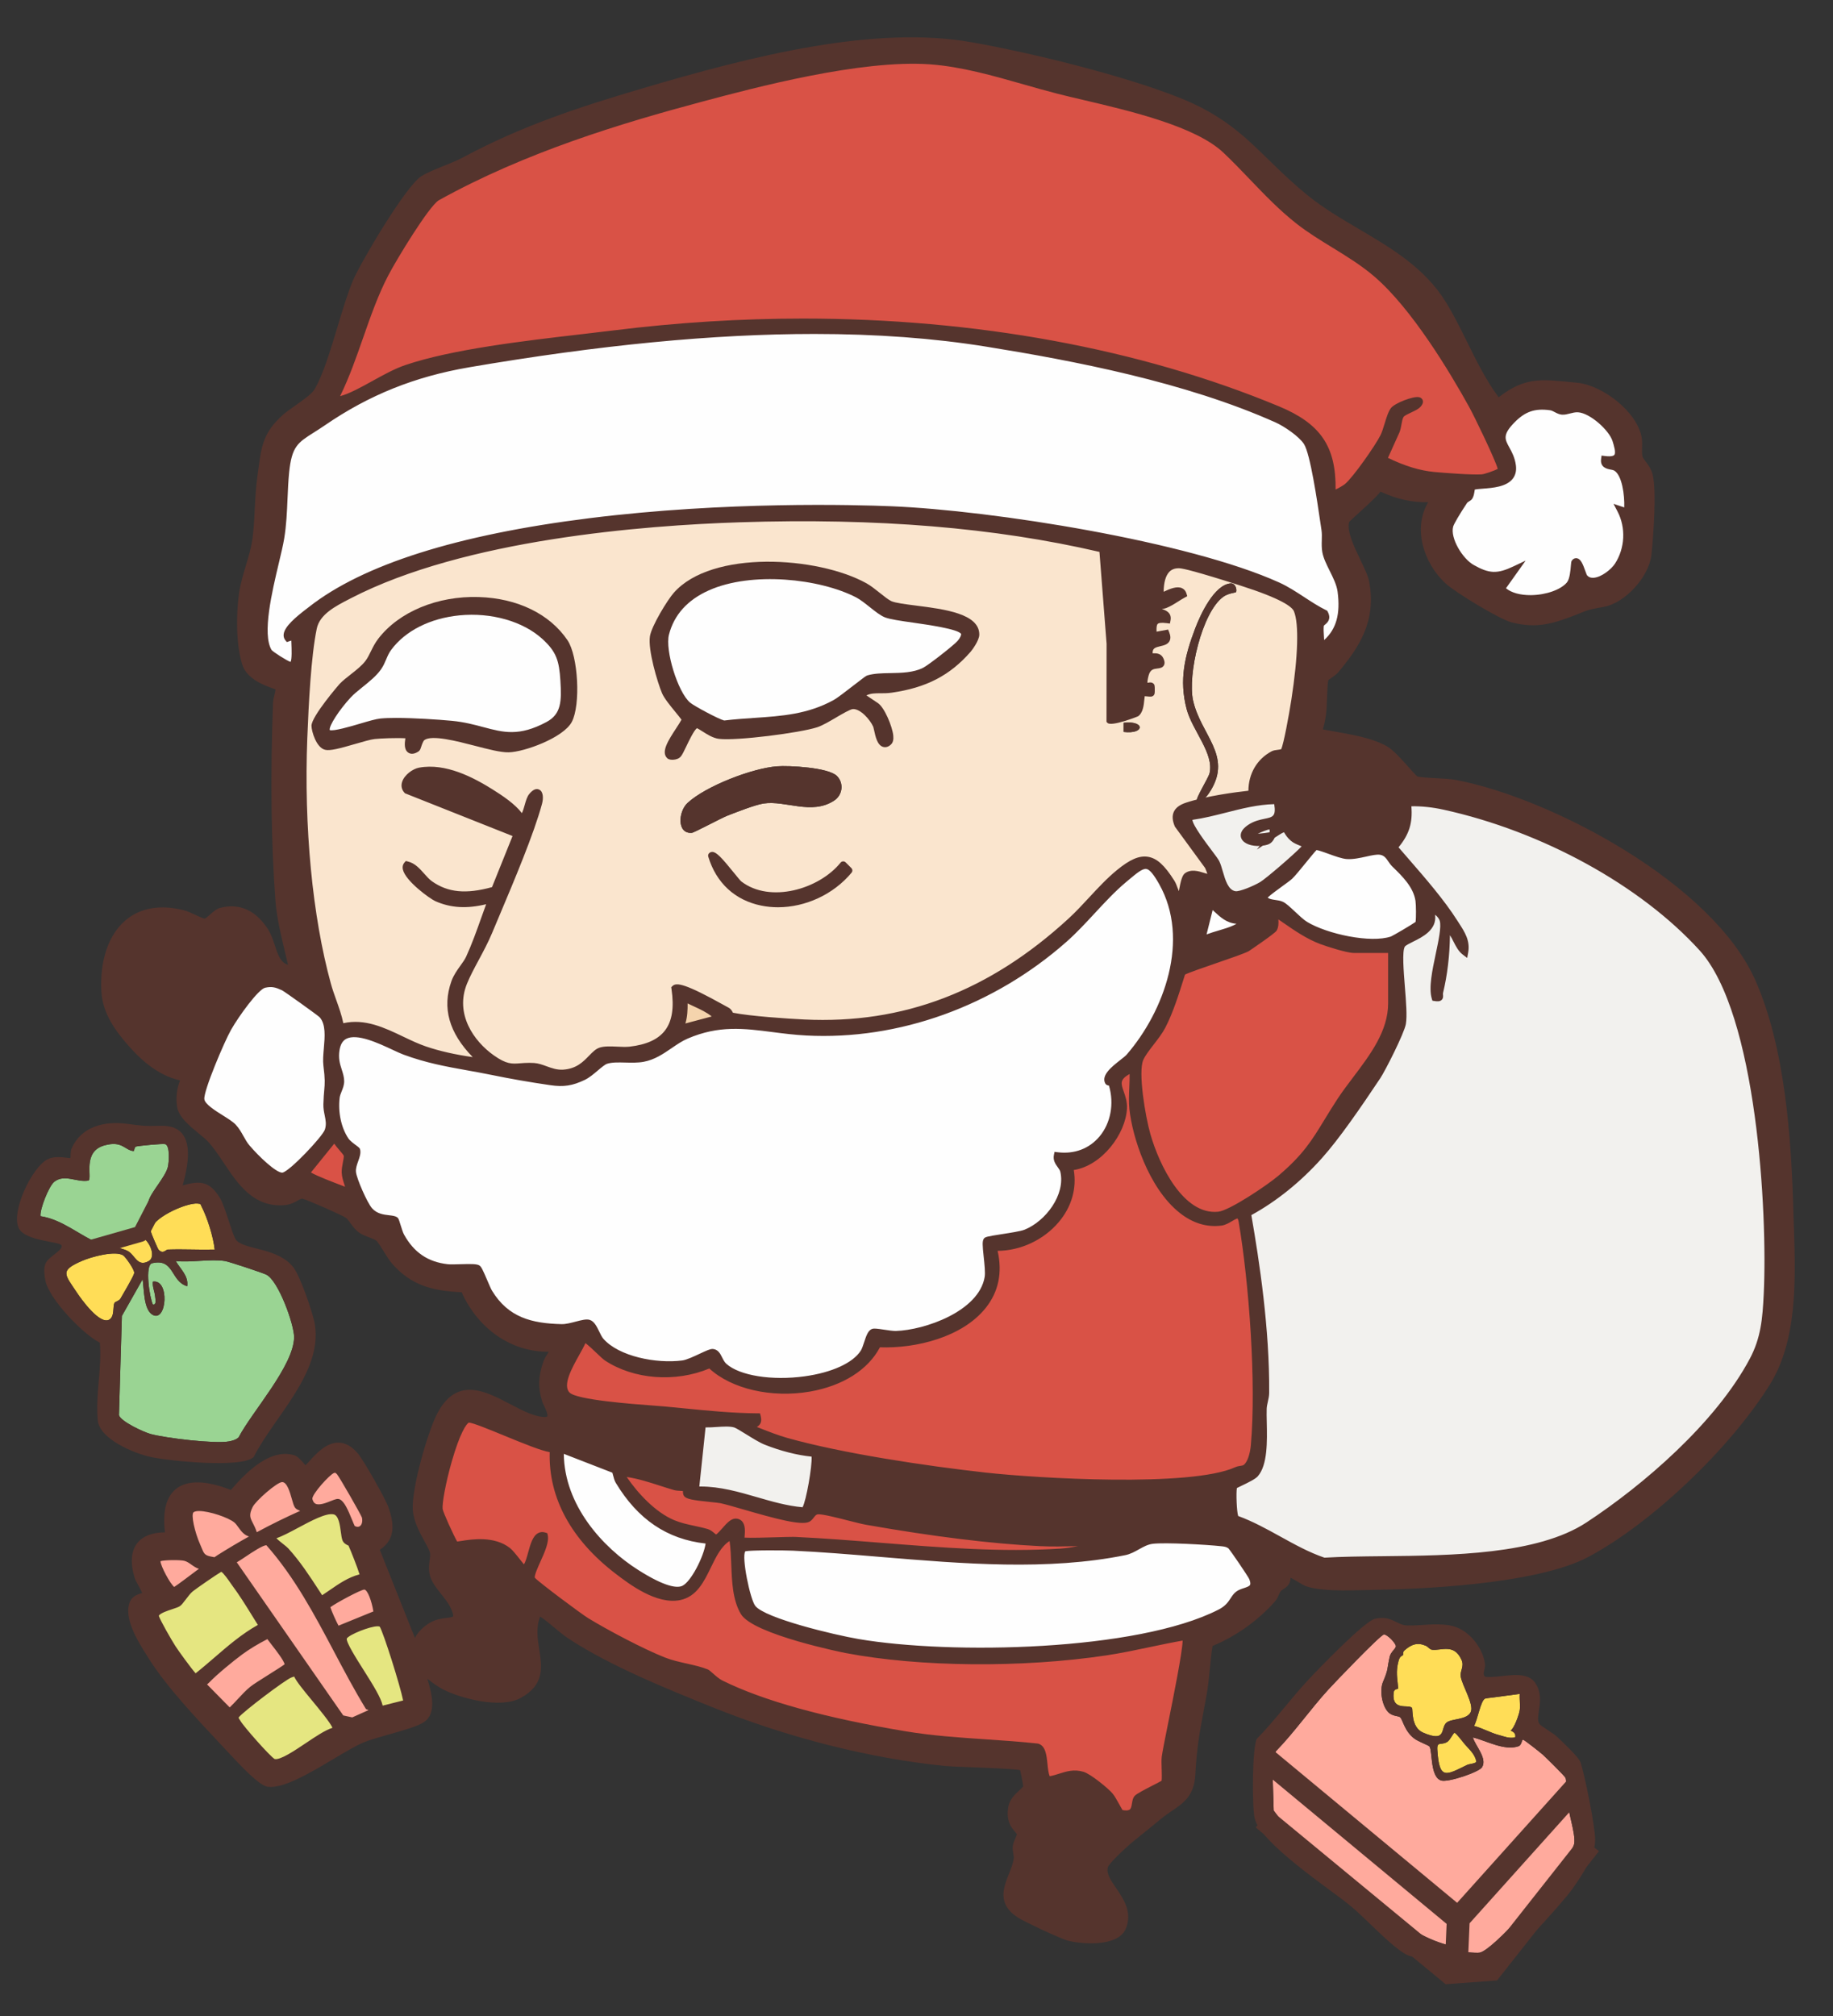 <?xml version="1.0" encoding="UTF-8"?>
<svg id="_レイヤー_1" data-name="レイヤー_1" xmlns="http://www.w3.org/2000/svg" version="1.1" viewBox="0 0 213.548 234.839">
  <rect x="0" y="0" width="213.548" height="234.839" fill="#333333" stroke="none"/>
  <!-- Generator: Adobe Illustrator 29.8.3, SVG Export Plug-In . SVG Version: 2.1.1 Build 3)  -->
  <defs>
    <style>
      .st0 {
        fill: #f5d4ad;
      }

      .st1 {
        fill: #9ad493;
      }

      .st2 {
        fill: #ffaa9d;
      }

      .st3 {
        fill: #55342d;
      }

      .st4 {
        fill: #fae5ce;
      }

      .st5 {
        fill: #f2f1ee;
      }

      .st6 {
        fill: #e5e681;
      }

      .st7 {
        fill: #fefefe;
      }

      .st8 {
        fill: #d95246;
      }

      .st9 {
        fill: #ffdd57;
      }
    </style>
  </defs>
  <path class="st4" d="M128.466,63.96l.855,11.014-.01,8.947c.109.114,2.83-.662,3.048-.818.686-.49.466-2.158.713-2.357.193-.156.945.064,1.041-.026.029-.027.026-.77-.003-.799-.195-.196-1.21.643-.681-1.35.476-1.793,2.275-.547,1.746-1.717-.367-.813-1.462.195-1.281-1.026.218-1.469,2.588-.448,1.945-2.048l-1.462.27c-.135-1.469-.044-2.083,1.598-1.867.158-.832-.855-.805-1.167-1.047-.802-.619.558-.541.901-.68.818-.333,1.395-.817,2.132-1.211-.326-1.158-2.575.389-2.662.272-.09-1.588.173-3.804,2.239-3.727.977.037,5.81,1.583,7.094,1.994,1.451.464,6.046,1.902,6.604,3.266.897,2.194.109,8.025-.279,10.528-.165,1.064-.872,5.223-1.242,5.906-.162.3-.916.194-1.27.381-1.716.91-2.582,2.682-2.478,4.596-2.245.23-5.395.704-7.533,1.403-1.208.395-1.596,1.05-1.069,2.262l3.498,4.769c1.225,2.744-1.195.199-2.463,1.144-.343.255-.59,2.15-.707,2.69-.664-.39-.697-1.3-1.11-1.954-1.924-3.046-3.269-3.437-6.092-1.117-2.023,1.663-3.677,3.846-5.595,5.609-8.84,8.132-18.856,12.47-31.091,11.879-2.144-.104-6.499-.404-8.474-.815-.193-.04-.206-.439-.519-.606-.849-.454-5.485-3.167-6.068-2.593.629,4.256-.836,6.664-5.23,7.175-1.035.12-2.507-.175-3.384.084-1.067.314-1.734,2.412-4.361,2.595-1.393.097-2.396-.707-3.46-.775-2.104-.135-2.628.633-4.887-.958-2.842-2.003-4.665-5.408-3.268-8.836.736-1.805,2.051-3.811,2.917-5.886,1.72-4.122,4.699-10.91,5.804-15.003.242-.894.005-1.763-.792-.792-.471.575-.51,2.179-1.207,2.655-.605-1.186-2.48-2.418-3.656-3.149-2.34-1.456-5.352-2.961-8.205-2.438-.886.162-2.273,1.398-1.484,2.254l12.822,5.092-2.617,6.509c-2.616.746-5.179.967-7.517-.68-.915-.645-1.556-1.988-2.683-2.249-.76.863,2.671,3.518,3.466,3.867,2.139.941,4.217.769,6.401.134-.869,2.266-1.6,4.648-2.613,6.855-.399.87-1.303,1.703-1.704,2.831-1.35,3.795.508,6.792,3.251,9.251-2.217-.24-4.612-.685-6.726-1.407-3.17-1.082-6.26-3.643-9.81-2.591-.281-1.736-1.065-3.329-1.527-5.013-2.426-8.837-3.111-19.583-2.754-28.747.138-3.543.411-9.411,1.106-12.766.4-1.932,2.518-2.957,4.184-3.818,12.451-6.439,31.594-8.446,45.524-8.894,14.203-.456,28.42.282,42.248,3.527ZM112.68,75.56c.282-.323.872-1.242.876-1.641.029-2.846-8.125-2.623-9.916-3.406-.737-.322-2.008-1.583-2.959-2.109-5.33-2.949-17.426-3.938-21.776.987-.752.852-2.496,3.753-2.659,4.81-.212,1.373.803,4.977,1.373,6.33.399.946,2.349,2.959,2.348,3.253-.002.545-2.541,3.475-1.869,4.138.053.052.62.091.819-.164.437-.558,1.445-3.431,2.244-3.494.444-.035,1.642,1.14,2.664,1.264,1.97.24,9.28-.69,11.22-1.33,1.189-.393,3.471-2.089,4.279-2.141,1.164-.076,2.475,1.4,2.909,2.4.159.366.38,2.674,1.203,1.866.493-.484-.75-3.537-1.469-3.999l-1.995-1.334c1.348-1.117,2.357-.627,3.832-.838,3.673-.525,6.391-1.745,8.878-4.593ZM143.981,68.98c.165-.179-.006-1.08-.619-1.026-1.919.168-3.519,3.662-4.115,5.231-1.219,3.21-1.897,5.994-1.002,9.405.649,2.475,3.219,5.177,2.67,7.472-.136.57-1.675,3.001-1.467,3.196.538.504,1.409-.87,1.605-1.193,2.501-4.102-1.174-6.468-2.061-10.49-.649-2.943,1.009-10.238,3.519-12.061.576-.418,1.418-.477,1.471-.534ZM48.452,87.089c.088-.056.249-1.01.68-1.321,1.734-1.255,7.862,1.375,10.129,1.327,1.703-.036,6.043-1.674,6.882-3.254.94-1.77.709-7.228-.47-8.972-4.429-6.549-16.525-6.207-21.182-.145-.661.861-.905,1.782-1.462,2.54-.781,1.063-2.258,1.904-3.091,2.778-.619.65-3.117,3.795-3.116,4.494.001.584.54,2.125,1.175,2.279.845.204,4.353-1.128,5.58-1.265.905-.101,3.428-.185,4.239-.029.117.022-.647,2.388.635,1.568ZM130.909,85.254c2.5.293,2.488-1.36,0-1.064v1.064ZM97.505,90.386c-.994-.994-5.58-1.237-7.003-1.125-2.882.227-8.282,2.301-10.404,4.268-1.085,1.006-1.258,3.63.511,3.474.279-.025,3.4-1.713,4.158-2.006,1.036-.401,3.201-1.256,4.194-1.407,2.547-.388,5.579,1.377,8.206-.331,1.023-.665,1.155-2.057.338-2.873ZM82.897,99.663c2.211,7.353,11.64,6.988,16.002,1.729l-.662-.662c-2.628,3.254-8.625,4.953-12.126,2.252-.429-.331-2.843-3.724-3.214-3.319Z"/>
  <path class="st5" d="M198.303,110.426c6.798,7.476,8.05,30.494,7.574,40.333-.136,2.806-.331,5.167-1.662,7.675-3.921,7.389-12.238,14.683-19.179,19.234-7.564,4.96-21.959,3.626-30.791,4.166-3.596-1.208-6.674-3.645-10.271-4.934-.344-.335-.398-3.544-.215-3.834.076-.12,2.094-.937,2.483-1.384,1.343-1.542.86-5.614.93-7.606.022-.631.284-1.217.289-1.845.053-6.894-.935-14.146-2.121-20.914,3.143-1.674,6.02-4.057,8.382-6.704,2.175-2.439,4.894-6.465,6.754-9.252.613-.918,2.752-5.199,2.915-6.155.335-1.971-.765-8.004-.073-9.143.512-.843,4.294-1.355,3.339-3.998.624-.223,1.323.586,1.463,1.081.482,1.705-1.581,6.893-.929,9.055.801.13.429-.193.539-.646.574-2.363.815-4.931.794-7.354.612-.152.438.111.61.335.532.69.821,1.802,1.52,2.33.246-1.36-.536-2.361-1.222-3.442-1.861-2.935-4.759-6.081-7.026-8.731,1.435-1.645,1.844-2.948,1.58-5.167,1.436-.07,2.877.083,4.28.391,10.674,2.345,22.652,8.389,30.038,16.511Z"/>
  <path class="st8" d="M174.902,54.809c-.171.243-1.821.812-2.253.843-1.133.082-4.334-.162-5.59-.279-2.084-.193-4.029-.928-5.883-1.854l1.418-3.137c.306-.573.267-1.516.579-2.022.293-.477,1.639-.811,2.021-1.247.987-1.125-2.342.065-2.818.65-.463.569-.755,2.232-1.179,3.089-.608,1.23-3.273,5.054-4.278,5.859-.259.207-1.561.989-1.733.799.186-5.282-1.629-7.851-6.333-9.806-23.869-9.919-51.743-11.997-77.255-8.829-7.028.873-17.798,1.84-24.248,4.028-2.51.851-5.346,2.991-7.585,3.619-.325.091-.763.21-.608-.341,2.271-4.528,3.397-9.836,5.723-14.287.909-1.738,4.685-8.044,6.03-8.908,9.622-5.342,20.227-8.713,30.862-11.552,7.562-2.019,18.91-4.892,26.595-4.341,5.024.361,10.151,2.219,14.961,3.445,5.295,1.349,15.49,3.195,19.465,6.944,2.867,2.704,5.377,5.812,8.529,8.277,2.825,2.209,6.221,3.716,9.056,6.15,4.142,3.556,8.447,10.451,11.124,15.286.489.883,3.641,7.273,3.4,7.614Z"/>
  <path class="st7" d="M129.121,126.012c.025.047.368.027.438.256,1.347,4.398-1.627,8.924-6.383,8.342-.153.762.596,1.154.744,1.786.683,2.933-1.81,6.168-4.416,7.212-.91.365-4.436.711-4.559.908-.243.39.351,3.199.164,4.301-.709,4.163-7.027,6.504-10.732,6.612-.722.021-2.331-.36-2.636-.26-.491.16-.709,1.731-1.119,2.368-2.405,3.746-13.065,4.472-16.265,1.619-.64-.571-.665-1.57-1.332-1.629-.434-.038-2.457,1.199-3.486,1.333-2.897.377-7.544-.357-9.554-2.671-.507-.584-.805-1.902-1.414-2.073-.56-.157-2.091.541-3.151.516-3.663-.088-6.467-.828-8.449-4.101-.312-.515-1.103-2.661-1.337-2.795-.399-.229-2.715.006-3.518-.085-2.485-.283-4.213-1.519-5.402-3.667-.253-.457-.588-1.811-.67-1.866-.452-.301-1.999.029-3.007-1.126-.586-.672-1.886-3.571-1.965-4.46-.087-.981.639-1.852.497-2.541-.018-.088-.973-.66-1.309-1.16-.957-1.427-1.282-3.314-1.088-5.003.075-.65.533-1.225.525-1.894-.012-1.094-.83-1.957-.531-3.715.658-3.869,6.12-.442,7.991.248,3.586,1.322,6.543,1.599,10.191,2.347,2.292.47,4.486.848,6.812,1.188,1.521.222,2.445.068,3.809-.586.917-.44,1.99-1.685,2.643-1.892,1.173-.373,2.905.014,4.295-.239,1.987-.362,3.334-1.945,5.054-2.682,5.119-2.193,8.865-.656,13.994-.388,10.99.576,21.863-3.605,30.024-10.812,2.379-2.101,4.526-4.934,6.928-6.944,2.334-1.953,2.865-2.553,4.486.323,3.669,6.511.745,15.045-3.84,20.331-.517.597-2.92,1.983-2.431,2.899Z"/>
  <path class="st7" d="M153.853,75.385c.086-.808-.124-1.779-.024-2.552.062-.476.975-.492.494-1.397-1.867-.911-3.574-2.366-5.446-3.216-10.435-4.733-33.433-8.377-45.031-8.853-17.62-.723-53.469.534-67.604,11.643-.624.49-3.385,2.452-2.693,3.306l.796-.266c-.098.626.312,3.322-.406,3.467-.338.068-2.47-1.31-2.649-1.61-1.575-2.638.91-10.169,1.419-13.233.429-2.581.32-5.183.576-7.694.394-3.873,1.503-3.834,4.359-5.791,5.195-3.561,10.615-5.722,16.928-6.801,19.146-3.274,41.164-5.503,60.39-2.407,11.006,1.772,23.643,4.308,33.818,8.863,1.066.477,2.85,1.691,3.473,2.662.889,1.385,1.783,8.122,2.097,10.174.131.852-.06,1.714.097,2.571.254,1.386,1.569,3.011,1.782,4.621.356,2.686-.074,4.927-2.376,6.513Z"/>
  <path class="st8" d="M131.977,129.14c.491,4.842,4.202,14.004,10.282,13.217,1.049-.136,2.168-1.726,2.448-.083,1.225,7.206,2.057,18.883,1.418,26.092-.073.824-.353,2.219-1.094,2.649-.232.134-.626.095-.956.245-5.219,2.373-22.869,1.373-29.27.662-6.807-.755-16.652-2.212-23.165-4.043-1.448-.407-2.813-.996-4.21-1.528.329-.605,1.047-.378.801-1.329-3.628-.027-7.214-.465-10.805-.8-1.983-.185-10.189-.596-11.343-1.728-1.509-1.481,1.41-5.044,1.878-6.543.342-.251,2.189,1.82,2.745,2.186,3.443,2.27,8.289,2.444,12.018.79,4.723,4.673,16.494,3.931,19.547-2.407,6.503.333,15.702-3.075,13.436-11.239,4.989.284,10.118-4.096,8.912-9.349,3.148-.203,6.124-3.805,6.276-6.829.109-2.164-2.035-3.236,1.083-4.632.109,1.505-.15,3.188,0,4.669Z"/>
  <path class="st8" d="M64.458,168.786c-.327,6.005,2.953,10.722,7.528,14.214,1.88,1.436,4.741,3.49,7.19,2.976,3.271-.687,3.138-5.858,6.117-7.083.573,2.63-.081,6.467,1.369,8.904,1.14,1.916,9.57,3.903,11.922,4.35,9.17,1.747,21.005,1.659,30.248.272,3.115-.467,6.179-1.273,9.28-1.791.504.504-2.132,12.221-2.368,14.039-.09.694.115,2.691-.076,2.993-.097.153-2.797,1.399-3.162,1.771-.491.499.172,2.236-1.953,1.758-.116-.026-.844-1.557-1.237-2.025-.515-.614-2.498-2.195-3.195-2.406-1.532-.463-2.601.401-4.025.561-.717-.852-.186-3.486-1.235-3.838-5.138-.559-10.275-.576-15.381-1.424-6.664-1.107-15.492-2.978-21.511-5.964-.679-.337-1.441-1.182-1.669-1.276-1.362-.557-3.391-.751-5.002-1.391-2.484-.986-6.688-3.202-8.992-4.612-.755-.462-6.196-4.497-6.361-4.862-.367-.812,1.758-3.76,1.477-5.059-1.594-.531-1.383,4.02-2.53,3.733-.129-.032-1.246-1.627-1.731-2.006-2.246-1.755-5.862-.488-6.117-.678-.201-.15-1.823-3.646-1.875-4.148-.163-1.561,1.913-10.053,3.361-10.48.777-.229,8.323,3.478,9.929,3.471Z"/>
  <path class="st8" d="M162.119,110.599v6.269c0,4.427-3.746,7.968-5.972,11.367-2.542,3.882-3.123,5.771-6.973,9.033-1.255,1.063-5.76,4.129-7.218,4.273-4.428.436-7.317-5.838-8.303-9.276-.546-1.903-1.541-7.332-.834-8.953.482-1.104,1.923-2.514,2.592-3.809.969-1.875,1.661-4.214,2.302-6.235.234-.329,6.542-2.282,7.574-2.829.31-.164,2.994-2.078,3.093-2.242.303-.504.08-1.295.137-1.866,1.75,1.152,3.432,2.498,5.417,3.249.794.3,3.064,1.019,3.783,1.019h4.401Z"/>
  <path class="st7" d="M143.37,180.041c.221.177,2.397,3.384,2.541,3.734.661,1.614-.919,1.375-1.653,1.932-.623.473-.684,1.401-2.13,2.139-9.609,4.901-31.643,5.252-42.166,3.458-2.344-.399-10.941-2.345-12.275-3.997-.662-.82-1.92-6.372-1.074-6.963.319-.223,4.935-.165,5.763-.127,12.43.569,26.386,3.016,38.651.528,1.126-.228,1.989-1.173,3.211-1.324,1.501-.186,6.378.095,8.014.273.413.045.779.076,1.118.348Z"/>
  <path class="st7" d="M186.928,53.511c-.119.903.864.681,1.32.945,1.29.75,1.496,3.839,1.344,5.189l-.796-.266c1.056,2.017.942,4.562-.312,6.492-.682,1.049-2.91,2.631-3.93,1.35-.186-.233-.661-2.284-1.093-1.706-.081.108-.024,1.895-.612,2.592-1.45,1.719-6.251,2.35-7.921.457l1.596-2.247c-2.013.953-3.088.933-5.037-.167-1.42-.802-2.998-3.33-2.578-4.91.143-.539,1.279-2.285,1.663-2.864.183-.276.507-.343.619-.519.209-.328.202-1.043.293-1.119.578-.484,5.091.281,4.724-2.491-.322-2.435-2.485-2.817-.095-5.284,1.337-1.38,2.592-1.845,4.531-1.576.502.07.9.481,1.36.511.54.036,1.152-.318,1.85-.277,1.537.089,3.937,2.186,4.391,3.634.466,1.485.644,2.504-1.317,2.255Z"/>
  <path class="st7" d="M30.805,114.657c.906-.204,1.429-.035,2.225.328.306.139,4.32,3.024,4.505,3.231,1.275,1.424.331,4.211.54,5.865.315,2.491.064,2.322-.001,4.541-.032,1.095.526,1.932.156,3.068-.304.932-4.417,5.301-5.348,5.3-1.078-.002-3.399-2.464-4.129-3.321-.63-.74-.933-1.717-1.595-2.407-.818-.852-3.627-1.995-3.751-3.196-.117-1.138,2.436-7.037,3.16-8.309.637-1.12,3.127-4.85,4.238-5.1Z"/>
  <path class="st8" d="M79.934,173.334c.092.085-.03.517.082.682.269.395,3.263.53,4.007.682,1.889.387,8.821,2.784,10.068,2.203.395-.184.548-.882,1.188-.92.959-.057,4.386.996,5.706,1.228,6.388,1.123,13.726,2.167,20.191,2.482,2.656.13,5.344-.107,8.002.003.324.013.992-.201.93.264-2.188-.116-4.355.671-6.523.814-10.113.666-20.827-.887-30.943-1.356-.947-.044-6.061.236-6.281.012-.166-.168.437-2.162-.666-2.147-.737.01-1.733,1.947-2.351,1.846-.237-.039-.596-.52-.982-.635-1.34-.399-2.673-.509-3.997-1.069-2.436-1.03-4.78-3.643-6.137-5.867,2.104.113,4.329,1.013,6.39,1.615.383.112,1.204.058,1.316.163Z"/>
  <path class="st7" d="M162.478,100.637c1.178,1.149,2.556,2.463,2.825,4.244.069.455.109,2.473-.039,2.73-.09.156-2.843,1.766-3.084,1.849-2.579.882-7.759-.312-10.116-1.741-.837-.508-2.159-2.026-2.759-2.31-.652-.308-1.62-.064-2.122-.815-.079-.334,2.56-2.049,3.074-2.524.61-.564,2.751-3.383,2.969-3.448.466-.139,2.7.973,3.699,1.04,1.352.091,3.002-.655,3.932-.491.932.163,1.132.988,1.622,1.467Z"/>
  <path class="st7" d="M71.632,171.218c.13.13.22.91.446,1.286,2.432,4.047,5.716,6.507,10.552,6.923.017,1.47-1.706,5.105-3.004,5.666-1.413.61-4.193-1.07-5.46-1.871-4.899-3.097-9.094-8.403-8.874-14.465l6.34,2.461Z"/>
  <path class="st2" d="M43.949,199.171l-2.868,1.285-1.333-.29-12.757-18.344c.905-.325,3.58-2.641,4.294-2.157,5.017,5.639,7.742,12.708,11.622,19.078l1.041.428Z"/>
  <path class="st5" d="M94.897,169.292c.308.896-.693,6.551-1.24,6.683-4.303-.312-8.236-2.637-12.63-2.416l.815-7.723c1.11.121,2.784-.252,3.799.042.55.159,2.554,1.604,3.587,2.015,1.741.693,3.809,1.255,5.67,1.399Z"/>
  <path class="st6" d="M25.728,182.661c.459-.074,1.32,1.328,1.636,1.75,1.18,1.579,2.189,3.338,3.247,5.002-2.958,1.547-5.225,3.989-7.838,6.008-.268-.057-2.356-2.978-2.675-3.478-.353-.553-2.097-3.497-2.006-3.809.226-.774,2.161-1.085,2.637-1.387.306-.194.922-1.256,1.488-1.713.401-.323,3.301-2.341,3.51-2.375Z"/>
  <path class="st5" d="M148.249,97.261c2.056-1.369,1.255-.582,2.42.381.471.39,1.1.477,1.58.818-.262.565-4.502,4.187-5.241,4.629-.637.38-2.489,1.221-3.146,1.111-1.509-.253-1.658-2.668-2.173-3.713-.38-.77-3.796-4.614-3.044-5.359,3.426-.445,6.615-1.876,10.139-1.87.627,3.194-1.323,1.941-3.129,3.142-1.826,1.214.273,2.072,1.876,1.606.502-.146.577-.65.719-.745-.077.1-2.044.336-2.399.265-.607-.515,1.682-1.287,2.01-1.327.649-.08.433,1.006.39,1.062Z"/>
  <path class="st6" d="M34.572,194.94c.296,1.145,5.094,5.936,4.578,6.626-1.721.237-5.802,4.106-7.276,3.7-.488-.134-3.876-4.012-4.204-4.625-.143-.267-.332-.342-.228-.751.123-.485,5.637-4.613,6.366-4.873.24-.086.517-.22.766-.077Z"/>
  <path class="st6" d="M40.928,179.778c.224.462,1.544,3.73,1.415,3.907-1.901.359-3.334,1.694-4.93,2.671-1.287-1.955-2.541-4.001-4.124-5.736-.345-.378-1.883-1.345-1.607-1.723,1.784-.371,5.614-3.296,7.285-2.897,1.168.279,1.048,2.554,1.299,3.254.125.347.595.386.662.524Z"/>
  <path class="st2" d="M34.687,175.357c.164.258.91.205.727.865-3.371,1.486-6.713,3.275-9.834,5.241-.868.547-4.941,3.745-5.258,3.819-.51.118-2.381-3.222-1.968-3.708.264-.31,2.642-.303,3.209-.163,1.182.292,1.751,1.828,2.913.283-1.106-.216-1.135-.771-1.534-1.664-.328-.732-1.389-3.678-.615-4.22.942-.66,4.342.484,5.223,1.212.652.54.911,1.662,1.994,1.604-.419-1.389-1.255-1.682-.47-3.273.373-.755,2.991-3.141,3.812-3.125,1.215.023,1.447,2.573,1.8,3.13Z"/>
  <path class="st2" d="M33.517,194.069c-.124.212-3.478,2.199-4.098,2.704-.94.765-1.746,1.855-2.673,2.657l-3.049-3.098c-.073-.335.204-.443.382-.632.876-.923,2.832-2.535,3.89-3.312,1.041-.764,2.166-1.408,3.318-1.989.377.685,2.589,3.058,2.231,3.669Z"/>
  <path class="st6" d="M47.419,198.366l-3.2.804c.242-1.576-4.791-7.532-4.154-8.538.41-.649,3.715-1.967,4.431-1.481.4.271,2.826,8.063,2.923,9.216Z"/>
  <path class="st2" d="M41.056,178.05c-.208-.129-.977-2.725-1.638-3.045-.363-.176-2.918,1.688-3.416-.32-.198-.797,2.267-3.354,2.796-3.498.41-.111.476.003.747.241.228.2,2.95,4.929,3.018,5.261.243,1.182-.597,1.924-1.506,1.36Z"/>
  <path class="st2" d="M43.94,187.948l-4.644,1.897c-.15-.024-1.282-2.488-1.236-2.778.039-.247,3.861-2.368,4.419-2.318.888.079,1.366,2.417,1.461,3.199Z"/>
  <path class="st8" d="M40.749,138.876c-.757-.336-4.952-1.783-5.068-2.272l3.336-4.128c.146.646,1.326,1.638,1.422,2.054.09.394-.267,1.351-.228,2.069.043.79.456,1.499.537,2.276Z"/>
  <path class="st7" d="M145.048,107.134c-.195.504-.764.824-1.229,1.036-1.139.519-2.653.754-3.838,1.361l1.068-4.267c1.31,1.097,2.014,2.255,3.998,1.87Z"/>
  <path class="st0" d="M83.696,118.6l-4.529,1.206c.608-1.103.552-2.391.53-3.605,1.323.77,2.973,1.192,3.998,2.398Z"/>
  <path class="st2" d="M163.126,200.03c.324.326.5,1.618,1.654,2.48.478.357,1.667.783,1.753.914.369.563.061,3.568,1.375,3.968.787.239,4.399-.975,4.752-1.551.639-1.042-.801-2.508-1.07-3.473,1.56.375,3.666,1.591,5.303,1.033.44-.15.362-.834.562-.763.203.072,1.966,1.459,2.272,1.73.355.314,2.619,2.545,2.669,2.729.303,1.113-.681,2.326-1.228,3.254-2.797,4.744-7.08,8.239-11.236,11.726-.515.135-1.213-.4-1.656-.656-2.549-1.469-4.758-4.323-7.099-6.239-3.417-2.796-7.905-5.396-11.066-8.407-.73-.696-1.981-1.689-1.467-2.797,2.2-2.265,4.006-4.889,6.135-7.214.729-.796,5.996-6.302,6.442-6.38.355-.062,1.455,1.051,1.397,1.399-.044.267-.6.663-.714,1.169-.344,1.53-.11,1.365-.783,2.954-.414.977-.119,2.764.607,3.516.494.512,1.209.419,1.395.607Z"/>
  <path class="st2" d="M163.795,219.905c.131.158,2.836,2.099,3.304,2.429,2.249,1.591,2.658.481,1.956,4.313-2.71-.617-5.08-2.112-7.204-3.866-.702-.58-1.287-1.424-2.005-1.997-3.952-3.158-8.445-5.693-11.457-9.893l-.137-4.52c2.312,1.991,4.673,3.976,7.073,5.862,2.414,1.895,5.988,3.928,7.865,6.272.345.43.315,1.051.605,1.4Z"/>
  <path class="st2" d="M169.884,227.151c-.119-.14-.111-3.533.011-3.669.057-.064.674-.109,1.041-.419,3.689-3.11,7.233-6.572,10.072-10.473l1.647-2.75c.022,1.331.909,3.674.75,4.876-.071.535-1.321,2.516-1.705,3.101-1.116,1.702-7.72,9.318-9.319,9.624-.403.077-2.336-.101-2.497-.291Z"/>
  <g>
    <path class="st9" d="M168.527,200.64c.569-.475,2.362-.295,2.804-1.207.442-.912-1.031-3.151-1.156-4.194-.08-.668.443-1.143.081-1.934-.872-1.907-2.352-1.013-3.436-1.152-.257-.033-.475-.358-.699-.455-.954-.416-1.659-.201-2.484.524-.257.225-.136.465-.183.543-.077.127-.353.079-.516.673-.356,1.295-.138,2.05-.046,3.214.01.132-.475-.008-.531.5-.249,2.227,1.763,1.315,2.135,1.775.134.165-.159,2.259,1.303,2.889,2.798,1.206,1.974-.545,2.73-1.176Z"/>
    <path class="st9" d="M177.057,199.168c.073-.583-.049-1.267.001-1.869l-3.263.436c-.261.009-.511.041-.739.099-.553.14-.905,2.501-1.334,3.197,1.012.261,1.92.808,2.934,1.071.631.164,1.143.416,1.866.265.093-.446-.151-.623-.532-.799.406-.229,1-1.869,1.067-2.401Z"/>
    <path class="st9" d="M169.455,201.841c-.153.005-.497.818-.829,1.037-.721.475-1.24-.132-1.173.941.223,3.564,1.002,2.954,3.469,1.753.248-.121,1.076-.158,1.074-.408-.177-.863-.806-1.378-1.34-1.993-.213-.245-1.022-1.335-1.201-1.329Z"/>
  </g>
  <path class="st1" d="M26.212,146.881c.467.073,4.336,1.355,4.814,1.588,1.413.69,3.259,5.841,3.238,7.301-.047,3.32-4.93,8.694-6.46,11.644-.293.286-.732.403-1.123.476-1.625.307-7.417-.386-9.143-.863-.794-.22-3.45-1.438-3.679-2.189l.342-11.562,2.41-4.259c.182,1.047.088,3.559,1.193,4.142,1.641.865,1.98-4.202.007-3.875-.077.602.216,1.154.263,1.737.024.292.194.996-.261.927-.39-.788-.966-4.604-.093-4.81,2.606-.616,2.141,2.124,4.089,2.677.179-1.209-.801-1.994-1.332-2.933,1.765.195,4.044-.266,5.735,0Z"/>
  <path class="st1" d="M12.741,145.013c-.258-.094-.757-.002-1.255-.204-2.146-.871-4.233-2.778-6.765-3.15-.111-.764.967-3.503,1.596-4.004,1.208-.961,2.641.107,3.989-.145.483-.297-.766-3.397,1.893-4.108,2.08-.556,2.314.569,3.354.671.107.01.085-.478.299-.53.388-.093,3.087-.351,3.38-.281.597.144.458,2.139.317,2.688-.301,1.168-1.991,2.947-2.23,3.93-.193.795.504,1.102.372,1.395-.047.105-1.241,1.817-1.333,1.886-.456.342-1.129.246-1.6.541-.468.294-.381.751-.417.776-.142.099-1.367-.13-1.6.534Z"/>
  <path class="st9" d="M13.344,151.748c-.238.434.038,1.559-.6,1.95-1.101.676-3.283-2.378-3.798-3.155-1.418-2.14-2.041-2.55.68-3.71,1.023-.436,3.768-1.194,4.714-.618.267.162,1.35,1.68,1.297,2.067-.047.346-1.301,2.449-1.601,2.974-.162.282-.62.359-.693.492Z"/>
  <path class="st9" d="M19.543,145.547c-.228.008-.548.581-1.072.008-.094-.103-.868-1.918-.89-2.076-.209-1.477,4.08-3.412,5.433-3.293.449.04.314.05.473.357.681,1.315,1.372,3.544,1.524,5.004-1.817.047-3.65-.065-5.468,0Z"/>
  <path class="st9" d="M14.342,144.48l.331.2c1.731-2.406,3.943,1.474,2.665,2.199-1.351.767-1.588-.719-2.481-1.18-.489-.253-1.451-.444-2.115-.686.233-.664,1.458-.435,1.6-.534Z"/>
  <path class="st7" d="M80.043,82.238c-1.594-1.35-3.155-6.415-2.623-8.462,2.216-8.541,16.376-7.863,22.559-4.672,1.08.557,2.447,1.962,3.301,2.301,1.514.601,8.815.94,9.202,2.287.122.424-.231.98-.508,1.297-.519.594-3.501,2.924-4.196,3.272-2.088,1.045-4.852.407-6.555.914-.229.068-2.992,2.36-3.841,2.828-4.229,2.332-8.358,1.882-13.025,2.459-.643-.07-3.792-1.782-4.314-2.223Z"/>
  <path class="st7" d="M38.12,85.486c-1.075-.673,1.786-4.01,2.364-4.631.93-.998,2.641-2.016,3.469-3.2.523-.749.602-1.479,1.191-2.277,3.898-5.285,13.673-5.678,18.419-1.334,1.771,1.621,2.107,2.793,2.257,5.212.134,2.166.233,4.165-1.891,5.305-4.882,2.622-6.842.351-11.344-.072-2.017-.19-6.292-.458-8.202-.268-1.331.132-5.425,1.79-6.263,1.265Z"/>
  <path class="st3" d="M160.175,188.554c1.912-.44,2.522.704,3.677.767,1.503.082,3.244-.309,5.048-.001,2.081.354,3.797,2.445,4.105,4.458.09.586-.403,1.237.043,1.532,1.681.196,4.605-.928,5.758.643,1.334,1.817-.024,3.926.521,4.815.181.296,1.569,1.065,2.002,1.466.606.562,2.615,2.43,2.813,3.056.524,1.653,1.677,7.363,1.698,8.993.023,1.842-1.631,4.286-2.692,5.783-1.14,1.607-8.367,9.619-9.757,9.986-1.151.304-2.084-.281-3.162-.443-.744-.112-1.466.045-2.259-.141-1.018-.239-1.254-1.011-1.915-1.286-.712-.296-1.411-.11-2.169-.499-1.839-.944-4.884-4.365-6.708-5.829-2.396-1.923-10.372-7.205-11.008-10.066-.316-1.421-.291-8.202.246-9.249,2.161-2.201,3.987-4.732,6.094-6.977,1.175-1.251,6.456-6.727,7.665-7.006ZM163.126,200.03c-.186-.188-.902-.095-1.395-.607-.726-.752-1.021-2.539-.607-3.516.673-1.59.44-1.424.783-2.954.114-.506.67-.902.714-1.169.057-.349-1.042-1.462-1.397-1.399-.447.078-5.713,5.583-6.442,6.38-2.129,2.325-3.935,4.949-6.135,7.214-.514,1.108.737,2.102,1.467,2.797,3.161,3.011,7.649,5.611,11.066,8.407,2.341,1.916,4.55,4.769,7.099,6.239.443.255,1.141.79,1.656.656,4.156-3.487,8.439-6.982,11.236-11.726.547-.928,1.53-2.141,1.228-3.254-.05-.184-2.314-2.415-2.669-2.729-.306-.271-2.069-1.658-2.272-1.73-.2-.071-.122.613-.562.763-1.638.558-3.743-.658-5.303-1.033.269.965,1.709,2.431,1.07,3.473-.353.576-3.966,1.79-4.752,1.551-1.314-.399-1.006-3.405-1.375-3.968-.086-.131-1.275-.557-1.753-.914-1.155-.862-1.331-2.154-1.654-2.48ZM166.121,191.699c-.954-.416-1.659-.201-2.484.524-.257.225-.136.465-.183.543-.077.127-.353.079-.516.673-.356,1.295-.138,2.05-.046,3.214.01.132-.475-.008-.531.5-.249,2.227,1.763,1.315,2.135,1.775.134.165-.159,2.259,1.303,2.889,2.798,1.206,1.974-.545,2.73-1.176.569-.475,2.362-.295,2.804-1.207.442-.912-1.031-3.151-1.156-4.194-.08-.668.443-1.143.081-1.934-.872-1.907-2.352-1.013-3.436-1.152-.257-.033-.475-.358-.699-.455ZM173.056,197.834c-.553.14-.905,2.501-1.334,3.197,1.012.261,1.92.808,2.934,1.071.631.164,1.143.416,1.866.265.093-.446-.151-.623-.532-.799.406-.229,1-1.869,1.067-2.401.073-.583-.049-1.267.001-1.869l-4.002.535ZM170.655,203.17c-.213-.245-1.022-1.335-1.201-1.329-.153.005-.497.818-.829,1.037-.721.474-1.24-.132-1.173.941.223,3.564,1.002,2.954,3.469,1.753.248-.121,1.076-.158,1.074-.408-.177-.863-.806-1.378-1.34-1.993ZM163.795,219.905c-.29-.349-.26-.969-.605-1.4-1.877-2.345-5.451-4.377-7.865-6.272-2.401-1.885-4.762-3.87-7.073-5.862l.137,4.52c3.011,4.199,7.505,6.734,11.457,9.893.717.573,1.303,1.417,2.005,1.997,2.124,1.755,4.495,3.249,7.204,3.866.702-3.833.293-2.723-1.956-4.313-.467-.331-3.173-2.271-3.304-2.429ZM169.884,227.151c.161.19,2.094.368,2.497.291,1.599-.307,8.203-7.923,9.319-9.624.384-.585,1.635-2.566,1.705-3.101.159-1.202-.728-3.545-.75-4.876l-1.647,2.75c-2.839,3.901-6.383,7.363-10.072,10.473-.367.309-.984.355-1.041.419-.123.136-.13,3.53-.011,3.669Z"/>
  <path class="st3" d="M21.279,138.076c2.093-.608,3.157-.449,4.318,1.417.703,1.13,1.479,4.492,1.949,4.987,1.082,1.14,4.903.825,6.675,3.195.773,1.033,2.257,5.302,2.463,6.607.892,5.631-4.791,10.777-7.123,15.424-1.394,1.341-9.903.462-12.028-.006-1.952-.43-5.929-2.086-6.142-4.261-.295-3.007.503-6.037.241-9.045-2.01-1.018-5.94-5.125-6.347-7.256-.465-2.439.378-2.329,1.683-3.568.195-.185.288-.43.171-.553-.399-.419-4.115-.479-4.914-1.889-1.057-1.864,1.515-7.214,3.327-8.103,1.064-.522,2.559-.048,2.652-.147.037-.039-.016-.746.126-1.075,1.108-2.58,3.79-3.242,6.397-2.913,1.883.238,1.98.292,4.004.239,4.086-.107,3.329,4.149,2.548,6.948ZM14.342,144.48c.036-.025-.05-.483.417-.776.47-.295,1.144-.2,1.6-.541.092-.069,1.286-1.781,1.333-1.886.132-.293-.565-.601-.372-1.395.239-.982,1.928-2.762,2.23-3.93.141-.548.281-2.544-.317-2.688-.293-.071-2.992.187-3.38.281-.214.051-.192.54-.299.53-1.04-.102-1.274-1.227-3.354-.671-2.659.71-1.41,3.81-1.893,4.108-1.348.251-2.781-.817-3.989.145-.629.501-1.707,3.24-1.596,4.004,2.532.372,4.619,2.279,6.765,3.15.498.202.997.11,1.255.204.664.242,1.626.433,2.115.686.893.461,1.13,1.947,2.481,1.18,1.278-.725-.934-4.606-2.665-2.199l-.331-.2ZM19.543,145.547c1.818-.065,3.652.047,5.468,0-.152-1.459-.844-3.689-1.524-5.004-.159-.307-.025-.318-.473-.357-1.353-.119-5.642,1.816-5.433,3.293.023.159.796,1.974.89,2.076.524.573.844-0,1.072-.008ZM13.344,151.748c.073-.133.531-.21.693-.492.3-.525,1.554-2.628,1.601-2.974.053-.387-1.031-1.905-1.297-2.067-.946-.576-3.691.182-4.714.618-2.721,1.159-2.098,1.569-.68,3.71.515.777,2.697,3.831,3.798,3.155.639-.392.363-1.516.6-1.95ZM26.212,146.881c-1.692-.266-3.97.195-5.735,0,.531.94,1.511,1.725,1.332,2.933-1.948-.553-1.483-3.293-4.089-2.677-.873.206-.297,4.022.093,4.81.455.069.285-.635.261-.927-.047-.583-.341-1.135-.263-1.737,1.973-.327,1.634,4.74-.007,3.875-1.106-.583-1.012-3.095-1.193-4.142l-2.41,4.259-.342,11.562c.23.752,2.885,1.97,3.679,2.189,1.726.477,7.519,1.17,9.143.863.391-.074.83-.19,1.123-.476,1.531-2.951,6.413-8.324,6.46-11.644.021-1.46-1.825-6.611-3.238-7.301-.478-.233-4.347-1.514-4.814-1.588Z"/>
  <g>
    <path class="st3" d="M106.726,70.537c-1.232-.156-2.395-.304-2.873-.513-.317-.139-.834-.551-1.334-.949-.532-.424-1.082-.862-1.58-1.138-5.693-3.15-18.009-3.91-22.435,1.101-.758.858-2.6,3.875-2.787,5.081-.245,1.583.876,5.357,1.409,6.619.251.596.956,1.457,1.578,2.216.251.307.553.675.69.873-.111.222-.388.646-.6.971-.932,1.427-1.812,2.774-1.072,3.504.05.05.195.193.605.193.039,0,.081-.001.126-.004.273-.017.648-.102.883-.403.168-.214.349-.588.631-1.179.271-.567.889-1.863,1.23-2.095.138.058.408.23.612.36.559.357,1.254.801,1.951.886,2.052.25,9.464-.697,11.452-1.353.6-.198,1.406-.67,2.185-1.127.697-.409,1.651-.968,1.961-.988.865-.057,2.009,1.215,2.383,2.075.019.051.06.239.09.376.17.782.382,1.755,1.049,1.954.182.054.545.089.93-.29.223-.219.308-.558.258-1.035-.109-1.059-1.028-3.29-1.805-3.789l-1.326-.887c.523-.246,1.01-.245,1.627-.245.387.002.828.001,1.314-.068,4.035-.576,6.788-2.003,9.205-4.77.155-.178,1-1.299,1.007-1.987.025-2.449-4.072-2.97-7.363-3.387ZM103.704,78.4c-.962.018-1.87.036-2.633.263-.173.051-.345.174-1.528,1.094-.832.646-1.972,1.532-2.418,1.778-3.013,1.661-6.028,1.866-9.221,2.082-1.141.077-2.319.157-3.534.305-.625-.145-3.501-1.685-3.981-2.091-1.416-1.2-2.928-6.084-2.452-7.92.598-2.305,2.16-4.036,4.643-5.146,4.994-2.232,12.902-1.381,17.154.814.477.246,1.045.697,1.594,1.133.638.507,1.242.986,1.755,1.19.593.235,1.8.408,3.329.626,1.7.243,5.237.749,5.557,1.312.031.109-.089.447-.396.798-.475.543-3.415,2.836-4.033,3.146-1.13.566-2.505.592-3.835.617Z"/>
    <path class="st3" d="M55.775,69.541c-4.81-.148-9.294,1.716-11.708,4.858-.384.5-.629.998-.866,1.481-.19.387-.369.752-.602,1.068-.416.566-1.082,1.088-1.725,1.592-.489.384-.952.746-1.322,1.134-.033.034-3.265,3.763-3.263,4.863.001.621.548,2.547,1.584,2.797.592.143,1.726-.163,3.524-.685.875-.254,1.781-.517,2.24-.568.723-.08,2.575-.149,3.59-.088-.095.608-.159,1.343.342,1.674.132.087.276.13.433.13.222,0,.468-.086.737-.258.188-.12.245-.293.33-.555.06-.184.22-.672.375-.784.873-.631,3.771.12,5.887.668,1.546.401,3.008.784,3.94.76,1.82-.039,6.367-1.7,7.342-3.537,1.05-1.977.751-7.672-.5-9.521-2.07-3.06-5.838-4.893-10.34-5.029ZM38.12,85.486h0l.283-.453 0.0 0.0 0.0 0-.283.452ZM63.677,84.092c-3.192,1.714-5.03,1.224-7.357.602-1.056-.282-2.253-.601-3.685-.736-1.641-.154-4.409-.336-6.504-.336-.697,0-1.319.02-1.801.068-.539.054-1.395.306-2.386.599-1.079.319-3.074.907-3.53.748-.12-.459,1.103-2.36,2.46-3.817.355-.381.846-.776,1.366-1.195.795-.64,1.618-1.302,2.15-2.064.281-.402.444-.789.602-1.163.16-.378.31-.735.581-1.103,1.639-2.221,4.541-3.686,7.962-4.02,3.705-.361,7.411.698,9.667,2.763,1.618,1.481,1.939,2.51,2.085,4.851.147,2.371.112,3.877-1.61,4.802Z"/>
  </g>
  <path class="st3" d="M97.505,90.386c.816.816.684,2.208-.338,2.873-2.627,1.708-5.658-.057-8.206.331-.993.151-3.158,1.006-4.194,1.407-.758.293-3.879,1.981-4.158,2.006-1.769.156-1.596-2.468-.511-3.474,2.122-1.966,7.522-4.041,10.404-4.268,1.423-.112,6.009.131,7.003,1.125Z"/>
  <path class="st3" d="M143.981,68.98c-.053.058-.895.116-1.471.534-2.51,1.823-4.168,9.118-3.519,12.061.887,4.021,4.562,6.387,2.061,10.49-.197.323-1.068,1.697-1.605,1.193-.208-.195,1.331-2.626,1.467-3.196.548-2.295-2.021-4.997-2.67-7.472-.894-3.41-.217-6.195,1.002-9.405.596-1.57,2.196-5.063,4.115-5.231.613-.054.784.847.619,1.026Z"/>
  <g>
    <path class="st3" d="M208.983,142.829c-.019-.574-.037-1.139-.052-1.692-.228-8.409-.938-19.073-4.433-26.964-4.983-11.252-23.642-21.164-34.825-23.317-.67-.129-1.569-.174-2.438-.218-.835-.042-1.698-.086-2.117-.203-.149-.108-.596-.611-.958-1.018-.834-.938-1.872-2.106-2.634-2.524-1.662-.913-3.896-1.307-5.867-1.654-.54-.095-1.057-.186-1.548-.284.159-.506.281-1.069.365-1.682.074-.536.099-1.27.124-1.98.028-.79.056-1.605.149-2.074.074-.06.219-.161.33-.238.293-.204.626-.434.819-.665,2.309-2.764,4.491-5.855,3.618-10.544-.127-.682-.566-1.6-1.032-2.572-.717-1.498-1.607-3.357-1.303-4.4.131-.154.659-.634,1.128-1.06,1.144-1.04,2.083-1.909,2.523-2.476,1.895.877,3.685,1.274,5.555,1.231-1.829,3.06-.52,7.089,2.001,9.439,1.143,1.066,6.337,4.208,7.714,4.559,2.874.734,4.758.161,7.105-.728.465-.176.79-.308,1.048-.412.787-.319.909-.368,2.585-.664,2.473-.436,5.275-3.497,5.553-6.064.196-1.811.642-7.419.137-9.363-.174-.672-.558-1.18-.839-1.552-.144-.19-.292-.387-.324-.498-.085-.299-.074-.674-.062-1.072.011-.382.023-.778-.046-1.171-.525-3.017-4.506-6.027-7.396-6.375-.816-.098-2.232-.215-2.932-.266-2.57-.187-4.216.308-6.333,1.947-1.466-1.964-2.574-4.209-3.647-6.384-.776-1.573-1.579-3.2-2.511-4.71-2.465-3.993-6.387-6.303-10.18-8.537-2.016-1.187-4.101-2.415-5.883-3.864-1.813-1.474-3.217-2.842-4.574-4.166-2.902-2.83-5.408-5.273-10.544-7.292-6.545-2.573-17.079-5.17-24.102-6.407-11.158-1.964-25.137,1.462-38.581,5.458-6.855,2.037-13.594,4.18-20.672,7.977-.645.346-1.456.672-2.241.987-.972.39-1.89.759-2.564,1.179-1.84,1.146-7.116,10.118-7.964,12.117-.606,1.429-1.183,3.343-1.795,5.37-.852,2.824-1.732,5.743-2.718,7.381-.306.508-1.389,1.269-2.259,1.882-.528.371-1.026.722-1.349,1.008-2.335,2.067-2.547,3.652-2.899,6.277-.04.298-.082.611-.129.94-.174,1.213-.24,2.519-.305,3.782-.065,1.284-.127,2.497-.292,3.624-.139.951-.429,1.919-.736,2.945-.317,1.057-.644,2.151-.803,3.253-.347,2.411-.369,5.911.366,8.295.523,1.697,2.574,2.436,3.56,2.791.109.039.233.084.327.121-.016.183-.073.415-.129.642-.078.314-.158.638-.169.955-.315,8.545-.22,16.282.282,22.995.148,1.983.655,4.092,1.146,6.132.11.458.219.91.322,1.354-.838-.261-1.131-1.027-1.523-2.227-.22-.675-.448-1.373-.86-1.994-1.44-2.172-3.299-2.984-5.525-2.413-.419.107-.79.437-1.149.756-.207.184-.554.492-.675.495-.142-.013-.671-.257-1.021-.418-.491-.226-.998-.459-1.368-.554-2.697-.688-5.029-.304-6.742,1.111-2.048,1.692-3.096,4.761-2.876,8.422.152,2.523,1.682,4.576,3.159,6.251,1.285,1.456,3.274,3.414,5.998,4.033-.382.959-.505,2.056-.338,3.085.192,1.182,1.423,2.194,2.509,3.086.478.392.929.763,1.211,1.086.605.693,1.147,1.505,1.721,2.365,1.639,2.455,3.501,5.24,7.129,4.9.629-.058,1.086-.313,1.454-.518.217-.121.423-.235.535-.235h.007c.456.074,4.708,1.944,5.112,2.248.162.124.332.358.512.606.277.381.591.812,1.052,1.13.353.243.773.398,1.144.536.333.123.647.24.823.384.181.148.552.748.851,1.23.325.525.662,1.069.954,1.405,2.238,2.571,4.691,3.203,8.134,3.366,1.936,4.319,5.849,6.983,10.148,6.93-.054.099-.119.2-.19.309-.154.24-.328.511-.444.857-.605,1.812-.635,2.988-.12,4.661.03.098.09.22.173.388.359.731.493,1.176.4,1.321-.016.025-.104.067-.324.065-1.195-.036-2.549-.747-3.983-1.499-2.903-1.523-6.193-3.249-8.48,1.047-1.119,2.102-3.036,8.805-2.873,11.254.089,1.351.794,2.633,1.36,3.663.316.575.614,1.118.654,1.428.029.232-.007.487-.048.782-.068.483-.153,1.085.04,1.82.194.737.778,1.473,1.343,2.184.405.51.787.991,1.005,1.437.435.888.35,1.092.339,1.113-.048.089-.467.139-.745.172-.385.046-.865.104-1.349.279-.871.316-1.87,1.112-2.353,2.048l-4.09-10.259c1.925-1.281,1.632-3.128,1.013-4.943-.33-.968-2.85-5.41-3.547-6.253-.693-.837-1.45-1.271-2.252-1.288-.017-.001-.034-.001-.05-.001-1.419,0-2.579,1.286-3.349,2.14-.156.173-.34.377-.469.499-.057-.063-.122-.138-.176-.201-.417-.482-.765-.86-1.137-.971-2.122-.632-4.537.693-7.378,4.05-2.852-1.13-5.051-1.182-6.37-.144-1.172.922-1.613,2.629-1.311,5.08-1.477.001-2.589.432-3.231,1.257-.732.94-.832,2.35-.288,4.077.059.187.197.444.417.846.13.238.342.626.45.881-.429.116-1.11.347-1.383.916-.911,1.901.907,4.764,1.993,6.475l.186.293c2.017,3.202,5.453,6.862,8.214,9.802.394.419.776.827,1.143,1.22l.132.142c2.392,2.573,3.661,3.655,4.381,3.733,1.834.199,4.909-1.633,7.623-3.25,1.325-.789,2.576-1.535,3.474-1.915.695-.294,1.811-.61,2.993-.945,1.717-.486,3.339-.945,4.068-1.433,1.511-1.011.909-3.349.394-5.05.608.485,1.283.97,1.907,1.283,1.949.977,6.581,2.26,8.973.952,2.801-1.532,2.474-3.623,2.158-5.644-.198-1.263-.401-2.564.108-3.836.56.378,1.09.821,1.606,1.252.568.475,1.155.966,1.792,1.381,4.808,3.135,11.274,5.751,16.471,7.852l.04.016c8.906,3.602,18.625,6.058,27.367,6.916.424.041,1.53.083,2.811.131,1.931.072,5.08.191,5.824.341.107.421.329,1.583.366,1.893-.06.098-.272.293-.431.439-.492.451-1.165,1.069-1.31,1.952-.277,1.68.375,2.425.764,2.871.098.113.233.267.232.321-.002.087-.097.298-.173.468-.124.277-.265.59-.301.917-.036.325.017.622.064.885.037.209.072.407.049.562-.085.569-.315,1.151-.559,1.766-.646,1.632-1.378,3.481.962,5.049.75.503,5.106,2.55,5.964,2.758.666.161,1.634.294,2.633.294,1.702,0,3.494-.387,4.044-1.684.815-1.922-.254-3.485-1.114-4.742-.629-.92-1.173-1.714-.962-2.449.117-.409,1.971-2.195,3.029-3.058.396-.323.792-.641,1.187-.96.648-.522,1.319-1.062,1.981-1.613.424-.353.852-.642,1.266-.923,1.331-.902,2.589-1.754,2.721-4.192.173-3.177.49-4.876.971-7.448.106-.567.22-1.176.342-1.852.183-1.016.283-2.049.38-3.048.085-.879.173-1.786.317-2.67,2.668-1.081,5.382-3.017,7.296-5.213.21-.241.321-.502.418-.733.066-.156.129-.304.213-.418.059-.081.182-.161.313-.245.351-.228.846-.548.845-1.344.311.166.695.391.949.54.447.262.686.401.82.448,1.681.594,4.668.515,6.85.457.424-.011.82-.022,1.172-.027,4.269-.058,18.684-.508,24.928-3.845,7.328-3.917,16.396-12.521,21.093-20.013,3.256-5.194,3.028-12.257,2.827-18.488ZM135.336,206.047c.013.456.032,1.121-.008,1.37-.183.109-.637.342-1.012.534-1.112.57-1.859.962-2.096,1.202s-.292.58-.346.908c-.051.31-.099.603-.276.722-.153.103-.436.118-.826.044-.08-.129-.217-.376-.331-.583-.273-.495-.583-1.056-.818-1.336-.52-.619-2.563-2.283-3.386-2.531-1.105-.334-1.986-.055-2.837.215-.372.118-.728.23-1.103.296-.154-.339-.213-.911-.265-1.426-.104-1.023-.212-2.08-1.043-2.359l-.084-.019c-2.033-.221-4.095-.36-6.089-.494-3.046-.205-6.195-.417-9.27-.927-9.428-1.566-16.627-3.56-21.399-5.928-.366-.182-.794-.561-1.107-.839-.294-.261-.442-.389-.588-.449-.695-.284-1.526-.472-2.406-.67-.887-.2-1.804-.406-2.6-.723-2.462-.977-6.605-3.158-8.931-4.582-.773-.473-5.717-4.155-6.212-4.708-.06-.278.387-1.269.657-1.869.505-1.121,1.028-2.281.853-3.087l-.048-.223-.216-.072c-.302-.101-.597-.081-.855.057-.638.341-.906,1.318-1.165,2.263-.125.454-.327,1.19-.496,1.371-.104-.123-.266-.329-.405-.504-.512-.651-.928-1.167-1.221-1.395-1.825-1.426-4.433-1.016-5.686-.818-.164.026-.343.054-.461.067-.381-.65-1.636-3.389-1.693-3.802-.067-.638.345-3.006,1.063-5.513.958-3.344,1.714-4.42,1.996-4.536h.004c.429,0,2.451.831,4.081,1.502,2.514,1.034,4.329,1.76,5.331,1.938-.156,5.31,2.5,10.204,7.701,14.175,1.543,1.178,4.754,3.631,7.515,3.05,1.913-.402,2.752-2.128,3.563-3.797.609-1.253,1.189-2.446,2.175-3.075.125.82.16,1.74.197,2.704.079,2.055.16,4.181,1.124,5.801,1.424,2.393,12.084,4.519,12.191,4.539,8.624,1.642,20.55,1.75,30.383.275,1.698-.255,3.403-.614,5.052-.962,1.257-.265,2.553-.538,3.838-.762-.034,1.381-1.078,6.572-1.662,9.474-.389,1.934-.696,3.462-.773,4.05-.043.327-.027.862-.011,1.429ZM38.938,133.211c.174.255.395.512.613.765.184.215.463.539.498.644.026.111-.044.468-.094.728-.078.403-.166.859-.144,1.273.026.468.162.894.293,1.306.032.101.064.201.094.3-.121-.046-.252-.096-.391-.149-.916-.348-2.912-1.107-3.582-1.511l2.713-3.356ZM172.62,55.252c-1.069.079-4.184-.154-5.524-.278-1.673-.155-3.396-.679-5.396-1.644l1.247-2.76c.179-.335.253-.739.324-1.129.061-.333.123-.677.243-.872.094-.153.575-.378.894-.527.439-.206.854-.4,1.088-.666.102-.116.372-.424.252-.763-.031-.088-.138-.299-.455-.354-.687-.119-2.768.687-3.226,1.25-.314.386-.529,1.088-.756,1.831-.15.49-.305.996-.471,1.334-.597,1.207-3.241,4.98-4.17,5.723-.172.138-.701.452-1.07.624.06-5.03-1.765-7.682-6.592-9.688-16.223-6.742-35.378-10.227-55.463-10.227-7.242,0-14.608.454-21.996,1.371-1.158.144-2.417.29-3.741.444-6.754.785-15.159,1.761-20.586,3.602-1.249.423-2.563,1.15-3.834,1.853-1.347.745-2.62,1.449-3.731,1.76-.01.003-.022.006-.035.01,1.063-2.165,1.886-4.519,2.682-6.798.86-2.461,1.749-5.006,2.932-7.268,1.006-1.925,4.69-7.985,5.87-8.744,10.092-5.603,21.218-8.965,30.771-11.515,5.968-1.593,18.387-4.907,26.463-4.328,3.626.26,7.336,1.318,10.924,2.341,1.309.374,2.663.76,3.967,1.092.864.22,1.867.456,2.929.705,5.533,1.298,13.11,3.077,16.36,6.142,1.058.998,2.089,2.074,3.086,3.115,1.705,1.78,3.468,3.62,5.471,5.186,1.297,1.014,2.733,1.895,4.121,2.746,1.668,1.023,3.393,2.081,4.92,3.392,4.367,3.749,8.788,11.117,11.034,15.176.608,1.098,3.06,6.163,3.338,7.229-.398.214-1.543.611-1.869.635ZM54.639,42.784c15.166-2.594,28.486-3.885,40.228-3.885,7.259,0,13.916.494,20.031,1.478,10.17,1.638,23.194,4.121,33.718,8.833.988.442,2.722,1.613,3.3,2.513.734,1.143,1.55,6.7,1.898,9.072.055.373.102.695.141.946.057.373.047.756.036,1.161-.013.46-.026.935.063,1.421.128.697.481,1.407.855,2.159.402.808.818,1.644.924,2.442.341,2.57-.144,4.342-1.567,5.628-.007-.153-.017-.305-.027-.456-.029-.44-.057-.856-.012-1.206.014-.031.1-.103.157-.15.245-.204.754-.628.296-1.491l-.061-.115-.117-.057c-.866-.423-1.721-.981-2.548-1.522-.934-.61-1.899-1.241-2.909-1.699-10.566-4.792-33.435-8.406-45.18-8.888-4.245-.174-19.327-.589-35.175,1.387-15.407,1.921-26.407,5.401-32.693,10.341-.057.045-.134.103-.224.172-1.352,1.03-2.618,2.107-2.725,3.005-.031.262.035.503.192.697l.175.216.52-.174c.004.129.01.27.016.422.022.535.072,1.745-.1,2.066-.484-.169-2.024-1.161-2.214-1.395-1.114-1.866.062-6.815.841-10.09.271-1.14.505-2.124.629-2.872.259-1.558.326-3.129.39-4.649.043-1.014.087-2.063.189-3.07.307-3.022,1.004-3.462,2.866-4.64.389-.246.83-.525,1.32-.861,5.131-3.517,10.46-5.658,16.769-6.737ZM71.341,171.534c.024.078.053.189.076.278.078.303.167.646.318.898,2.562,4.263,5.99,6.582,10.469,7.077-.216,1.533-1.72,4.499-2.736,4.938-.59.255-1.95.142-5.087-1.842-4.215-2.665-8.634-7.587-8.696-13.544l5.656,2.195ZM93.502,175.56c-1.796-.155-3.572-.67-5.292-1.169-2.117-.614-4.299-1.247-6.595-1.247-.047,0-.094 0-.142.001l.726-6.885c.408.01.852-.019,1.286-.048.749-.049,1.525-.1,2.042.05.206.06.836.45,1.392.794.74.459,1.579.978,2.159,1.209,1.855.738,3.786,1.23,5.476,1.399.068,1.166-.628,5.126-1.053,5.897ZM76.943,173.068c.515.166,1.049.337,1.562.487.233.068.541.084.838.099.066.003.148.008.223.013-.005.183-.001.397.119.573.248.364.987.496,3.084.708.493.05.96.097,1.173.141.535.11,1.513.393,2.644.721,3.771,1.093,6.729,1.893,7.674,1.453.241-.113.401-.317.542-.498.186-.238.301-.373.5-.385.538-.027,2.168.384,3.477.718.839.214,1.631.417,2.136.505,7.842,1.378,14.652,2.215,20.241,2.488,1.38.067,2.784.036,4.142.007.103-.002.206-.005.309-.007-.682.125-1.374.236-2.049.281-6.817.449-13.993-.121-20.934-.673-3.289-.261-6.689-.531-9.964-.683-.076-.004-.177-.005-.297-.005-.439,0-1.147.021-1.94.045-1.166.034-3.018.089-3.685.042.003-.049.007-.099.011-.143.045-.561.106-1.33-.31-1.774-.131-.139-.374-.303-.75-.3-.548.007-1.022.543-1.524,1.11-.23.259-.611.69-.748.738-.053-.032-.151-.114-.219-.171-.195-.163-.437-.365-.723-.45-.536-.16-1.072-.275-1.591-.386-.818-.175-1.591-.341-2.365-.669-2.182-.922-4.228-3.143-5.506-5.018,1.29.183,2.627.614,3.928,1.032ZM80.109,116.875c.249.124.502.24.749.355.752.348,1.472.681,2.057,1.164l-3.066.817c.235-.765.265-1.572.259-2.335ZM134.038,132.155c-.632-2.203-1.455-7.299-.851-8.683.228-.522.709-1.144,1.218-1.803.502-.649,1.021-1.321,1.363-1.982.887-1.715,1.548-3.818,2.131-5.674l.156-.495c.438-.227,2.259-.854,3.613-1.32,1.695-.584,3.297-1.135,3.808-1.406.027-.014,3.047-2.055,3.249-2.39.237-.395.233-.872.209-1.311.189.129.377.259.566.389,1.338.924,2.722,1.879,4.294,2.473.761.288,3.12,1.045,3.924,1.045h4.001v5.869c0,3.22-2.074,5.964-4.08,8.618-.658.871-1.28,1.694-1.827,2.529-.601.918-1.101,1.738-1.542,2.461-1.427,2.341-2.458,4.032-5.354,6.486-1.314,1.113-5.698,4.052-6.998,4.179-4.067.41-6.867-5.461-7.878-8.987ZM144.054,107.6c-.164.097-.317.167-.402.205-.495.226-1.069.396-1.676.576-.469.139-.948.282-1.409.456l.71-2.837c.06.055.119.109.177.163.745.689,1.457,1.349,2.599,1.436ZM147.909,96.945c-.302.058-.904.132-1.372.17.438-.229,1.098-.468,1.36-.515.024.076.025.221.012.345ZM146.802,102.745c-.759.453-2.416,1.138-2.874,1.06-.842-.141-1.177-1.297-1.473-2.317-.128-.44-.248-.856-.407-1.178-.118-.239-.411-.632-.92-1.306-.554-.734-2.184-2.893-2.21-3.509,1.342-.191,2.658-.526,3.932-.849,1.81-.46,3.679-.935,5.6-.983.229,1.426-.169,1.509-1.126,1.707-.546.113-1.225.254-1.891.697-1.031.685-.946,1.303-.803,1.611.288.62,1.213.895,2.126.855l-.327.422.68-.453c.183-.024.363-.061.533-.111.504-.147.716-.54.829-.751.014-.026.026-.051.039-.071.271-.18.855-.565,1.074-.633.026.037.059.09.087.136.133.215.334.541.743.879.301.249.633.384.953.515.095.039.187.076.276.116-.948.998-4.188,3.774-4.84,4.164ZM35.804,85.927c.152-3.909.431-9.48,1.098-12.701.346-1.672,2.174-2.614,3.786-3.446l.19-.098c13.261-6.858,34.107-8.488,45.352-8.849,15.948-.512,29.646.616,41.859,3.45l.831,10.706-.01,9.092.11.116c.457.481,3.546-.749,3.571-.768.578-.412.663-1.297.726-1.943.012-.128.028-.288.046-.397.098.003.23.018.314.028.31.035.534.061.71-.105.138-.13.141-.288.146-.527.012-.666-.033-.741-.138-.846-.198-.199-.456-.153-.627-.123-.024.004-.057.01-.087.014-.008-.106.001-.35.136-.855.189-.71.593-.759,1.021-.811.278-.034.594-.072.757-.362.156-.276.044-.596-.054-.812-.273-.604-.826-.599-1.124-.596-.042 0-.098.001-.141-.001-.002-.041.001-.106.015-.205.057-.386.32-.486.904-.623.399-.093.851-.199,1.058-.597.142-.273.128-.612-.042-1.036l-.122-.304-1.346.248c-.022-.406-.006-.773.134-.907.095-.091.353-.18,1.046-.088l.375.049.071-.372c.174-.919-.607-1.194-1.013-1.325.199-.027.371-.051.504-.105.535-.218.97-.494,1.39-.761.261-.166.508-.323.78-.468l.284-.152-.087-.31c-.083-.295-.264-.513-.522-.629-.577-.26-1.366.051-2.139.419.01-1.078.242-1.894.668-2.328.288-.293.672-.427,1.169-.408.417.016,1.961.369,6.953,1.964l.14.045c4.774,1.523,6.034,2.474,6.251,3.003.596,1.458.485,5.217-.304,10.315-.272,1.758-.891,5.125-1.182,5.745-.078.034-.279.059-.403.074-.248.031-.505.063-.718.176-1.695.899-2.685,2.597-2.699,4.591-1.436.158-4.836.593-7.248,1.382-.756.247-1.229.6-1.444,1.079-.211.469-.168,1.033.132,1.723l3.517,4.812c.151.343.223.556.257.685-.11-.028-.245-.071-.356-.106-.652-.206-1.544-.487-2.255.041-.311.232-.481.841-.706,2.08-.05-.117-.097-.245-.146-.378-.105-.287-.214-.584-.388-.859-1.136-1.797-2.023-2.599-3.063-2.766-1.015-.163-2.098.301-3.623,1.554-1.167.959-2.219,2.094-3.237,3.192-.764.825-1.555,1.678-2.375,2.432-9.216,8.479-19.289,12.33-30.8,11.773-2.011-.097-6.295-.385-8.317-.788-.007-.014-.014-.029-.022-.044-.083-.157-.208-.395-.483-.543-.107-.057-.276-.151-.489-.27-4.477-2.493-5.579-2.716-6.048-2.255l-.145.143.03.202c.321,2.169.072,3.75-.76,4.835-.795,1.037-2.143,1.654-4.121,1.884-.412.048-.928.023-1.428-0-.717-.034-1.458-.069-2.023.098-.483.142-.85.521-1.275.959-.688.709-1.468,1.514-3.001,1.621-.722.049-1.347-.177-1.951-.397-.467-.17-.95-.346-1.455-.378-.198-.013-.382-.018-.555-.018-.388,0-.719.026-1.022.05-1.012.078-1.623.127-3.105-.918-2.341-1.65-4.565-4.829-3.127-8.357.354-.87.846-1.787,1.368-2.759.541-1.009,1.101-2.053,1.548-3.124.263-.631.557-1.326.868-2.063,1.692-4.009,4.01-9.498,4.953-12.99.164-.606.18-1.403-.312-1.656-.356-.183-.751-.013-1.176.506-.253.309-.386.776-.526,1.271-.094.331-.196.69-.329.957-.778-1.044-2.242-2.034-3.487-2.808-2.158-1.342-5.385-3.06-8.489-2.492-.733.134-1.7.826-1.973,1.643-.156.467-.062.921.266,1.277l.062.067,12.533,4.977-2.393,5.953c-3.038.835-5.136.63-6.988-.675-.312-.22-.599-.543-.903-.884-.541-.608-1.1-1.237-1.921-1.428l-.233-.054-.158.18c-.131.149-.269.411-.181.81.297,1.346,3.15,3.408,3.786,3.689,1.786.786,3.636.901,5.914.354-.201.545-.397,1.096-.589,1.633-.531,1.49-1.08,3.032-1.739,4.468-.154.336-.404.683-.669,1.051-.375.521-.799,1.112-1.049,1.813-1.101,3.097-.29,5.998,2.479,8.84-2.013-.281-3.878-.704-5.448-1.24-.877-.299-1.737-.709-2.646-1.143-2.194-1.047-4.459-2.127-6.977-1.564-.195-.938-.515-1.837-.827-2.71-.223-.625-.453-1.271-.629-1.913-2.145-7.815-3.144-18.249-2.74-28.625ZM68.202,156.443c.348.247.945.817,1.298,1.153.426.407.763.728.986.875,3.358,2.214,8.208,2.576,12.153.928,2.585,2.382,7.242,3.461,11.705,2.691,3.829-.661,6.788-2.535,8.168-5.159,4.225.15,9.601-1.188,12.311-4.57,1.507-1.881,1.978-4.122,1.401-6.667,2.679-.016,5.367-1.27,7.123-3.35,1.498-1.774,2.11-3.911,1.749-6.063,3.297-.513,6.05-4.212,6.198-7.159.04-.79-.192-1.452-.379-1.984-.322-.92-.49-1.398.687-2.039.008.516-.014,1.052-.036,1.575-.034.835-.07,1.698.012,2.505.317,3.13,2.187,9.18,5.855,12.089,1.522,1.207,3.163,1.707,4.877,1.485.438-.057.849-.298,1.211-.511.208-.122.555-.329.651-.312.001.001.081.066.14.41,1.201,7.064,2.059,18.716,1.414,25.99-.084.954-.394,2.047-.896,2.338-.05.029-.189.05-.3.067-.19.029-.405.062-.62.16-5.196,2.363-23.119,1.288-29.06.629-6.999-.776-16.743-2.243-23.101-4.031-1.076-.302-2.133-.718-3.156-1.12-.139-.054-.277-.109-.416-.163.346-.224.639-.529.442-1.289l-.077-.298-.308-.002c-2.888-.021-5.806-.311-8.628-.59-.714-.071-1.429-.142-2.143-.208-.319-.03-.797-.065-1.38-.109-2.422-.18-8.854-.658-9.719-1.506-.862-.846.279-2.887,1.112-4.378.291-.521.553-.99.727-1.387ZM164.907,104.941c.069.453.081,2.04.009,2.442-.434.317-2.6,1.588-2.866,1.697-2.358.806-7.432-.282-9.779-1.705-.382-.232-.922-.739-1.399-1.186-.557-.523-1.039-.975-1.397-1.143-.29-.137-.603-.181-.906-.225-.397-.057-.683-.106-.889-.27.342-.332,1.232-.978,1.747-1.352.488-.354.909-.66,1.101-.837.318-.294.982-1.109,1.624-1.896.433-.532,1.012-1.241,1.225-1.456.251.027.899.262,1.384.437.779.283,1.586.575,2.137.612.744.051,1.553-.13,2.267-.288.639-.142,1.242-.276,1.623-.209.479.084.691.394.96.787.134.195.272.397.451.572l.069.067c1.123,1.095,2.396,2.336,2.64,3.95ZM41.731,135.249c.165-.46.321-.895.229-1.339-.037-.181-.142-.259-.453-.49-.275-.204-.736-.546-.915-.813-.837-1.248-1.22-3.018-1.023-4.735.028-.239.126-.485.231-.745.142-.352.302-.752.297-1.199-.005-.482-.14-.9-.282-1.343-.207-.647-.422-1.315-.255-2.3.11-.648.367-1.07.784-1.288,1.25-.654,3.741.508,5.389,1.278.507.237.945.441,1.285.567,2.645.975,4.961,1.39,7.413,1.83.91.163,1.85.331,2.836.534,2.237.459,4.409.838,6.835,1.192,1.573.23,2.592.073,4.04-.621.502-.241,1.008-.668,1.497-1.081.414-.349.842-.711,1.094-.791.571-.181,1.324-.162,2.123-.141.711.018,1.445.037,2.123-.086,1.278-.233,2.287-.923,3.263-1.59.631-.432,1.227-.839,1.877-1.118,3.636-1.558,6.528-1.186,9.877-.755,1.248.16,2.538.326,3.939.399,10.771.563,21.819-3.413,30.31-10.912,1.139-1.005,2.235-2.187,3.295-3.33,1.168-1.26,2.376-2.562,3.624-3.607l.24-.201c1.027-.862,1.705-1.431,2.16-1.348.375.068.832.612,1.48,1.762,3.637,6.454.583,14.825-3.794,19.872-.118.136-.404.36-.707.598-1.018.799-2.286,1.793-1.776,2.751.095.179.27.217.365.237.017.004.043.009.065.015.622,2.104.203,4.368-1.1,5.922-1.194,1.424-2.924,2.078-4.872,1.839l-.369-.045-.073.364c-.126.63.19,1.067.444,1.418.135.187.262.363.303.537.619,2.657-1.693,5.755-4.175,6.75-.438.175-1.669.366-2.657.519-1.775.275-1.951.321-2.093.549-.176.283-.143.77-.002,2.09.092.866.197,1.849.111,2.355-.681,4-7.002,6.182-10.349,6.279-.312.007-.869-.075-1.359-.149-.829-.125-1.164-.165-1.39-.092-.486.159-.697.804-.942,1.551-.124.378-.252.768-.389.982-.924,1.439-3.377,2.558-6.563,2.994-3.811.52-7.552-.078-9.098-1.457-.216-.193-.355-.471-.49-.74-.22-.439-.469-.936-1.073-.989-.018-.002-.036-.002-.055-.002-.289,0-.702.187-1.485.554-.683.32-1.534.718-2.033.784-3.022.394-7.399-.464-9.2-2.536-.165-.19-.323-.516-.476-.831-.29-.597-.59-1.213-1.132-1.366-.385-.108-.921.032-1.6.208-.551.143-1.176.308-1.649.294-3.502-.084-6.222-.781-8.116-3.908-.116-.192-.332-.697-.542-1.187-.547-1.279-.711-1.618-.938-1.748-.303-.174-.91-.175-2.222-.136-.566.017-1.151.034-1.45,0-2.315-.263-3.935-1.364-5.097-3.463-.123-.223-.292-.767-.416-1.165-.19-.611-.229-.738-.383-.841-.229-.152-.533-.187-.918-.232-.639-.074-1.434-.165-2.009-.824-.559-.641-1.798-3.449-1.868-4.232-.037-.417.114-.839.261-1.248ZM87.998,187.056c-.609-.754-1.629-5.724-1.171-6.365.614-.143,4.508-.121,5.53-.074,3.316.152,6.671.432,10.223.729,9.579.799,19.485,1.626,28.526-.208.585-.119,1.09-.401,1.579-.674.528-.295,1.026-.574,1.602-.645,1.464-.18,6.314.099,7.921.274l.042.004c.362.039.625.068.859.249.282.299,2.281,3.243,2.431,3.582.123.301.159.537.1.665-.079.172-.406.28-.721.384-.312.103-.634.209-.903.413-.281.213-.456.48-.642.763-.296.45-.601.916-1.428,1.337-9.477,4.834-31.156,5.254-41.917,3.42-2.849-.485-10.862-2.406-12.031-3.854ZM144.098,173.323c.119-.063.329-.163.507-.248.926-.443,1.656-.807,1.937-1.129,1.146-1.315,1.086-4.072,1.038-6.288-.013-.584-.025-1.135-.009-1.567.01-.268.07-.536.135-.819.075-.329.152-.669.155-1.037.057-7.461-1.143-15.334-2.077-20.702,2.942-1.61,5.785-3.905,8.237-6.653,2.038-2.284,4.467-5.818,6.788-9.296.575-.861,2.794-5.238,2.977-6.311.156-.92.025-2.572-.114-4.32-.147-1.852-.331-4.157-.012-4.682.095-.156.586-.398.98-.593,1.071-.529,2.79-1.378,2.55-3.13.256.175.484.494.545.708.198.699-.136,2.275-.458,3.799-.417,1.971-.848,4.009-.47,5.263l.072.24.247.04c.285.047.606.078.824-.124.2-.185.178-.436.165-.585-.007-.084-.014-.165.004-.238.498-2.049.773-4.359.804-6.721.143.216.273.471.409.738.286.562.583,1.144,1.08,1.519l.519.392.116-.64c.249-1.372-.417-2.399-1.061-3.391-.072-.112-.145-.224-.217-.337-1.524-2.404-3.751-4.964-5.715-7.223-.384-.442-.76-.874-1.122-1.295,1.241-1.51,1.657-2.831,1.496-4.779,1.196-.022,2.458.112,3.752.396,11.503,2.527,22.933,8.807,29.828,16.389,6.684,7.35,7.928,30.577,7.47,40.045-.139,2.874-.337,5.095-1.616,7.506-3.959,7.462-12.434,14.752-19.045,19.087-5.705,3.741-15.661,3.843-23.66,3.925-2.473.025-4.81.049-6.858.172-1.786-.61-3.486-1.549-5.131-2.458-1.569-.867-3.191-1.762-4.918-2.397-.175-.521-.251-2.677-.151-3.252ZM188.071,52.99c-.06.071-.286.227-1.093.124l-.395-.05-.052.395c-.133,1.003.716,1.163,1.124,1.239.153.029.312.059.391.105.924.537,1.232,2.843,1.182,4.299l-1.249-.417.461.881c.993,1.896.878,4.286-.293,6.088-.427.657-1.59,1.6-2.515,1.645-.327.017-.579-.091-.753-.308-.032-.055-.113-.281-.172-.445-.313-.877-.552-1.457-1.007-1.526-.1-.014-.354-.02-.562.256-.091.122-.101.244-.129.606-.04.505-.122,1.556-.469,1.968-.714.846-2.435,1.451-4.186,1.47-1.239.009-2.276-.276-2.904-.802l2.286-3.217-1.386.656c-1.922.91-2.839.879-4.668-.154-1.299-.734-2.744-3.117-2.388-4.459.084-.316.731-1.42,1.61-2.745.052-.079.144-.135.249-.2.129-.079.274-.169.374-.325.169-.265.223-.632.267-.926.006-.037.012-.081.019-.121.198-.05.62-.082.942-.107,1.144-.087,2.71-.207,3.46-1.131.342-.422.473-.958.389-1.593-.12-.909-.48-1.562-.768-2.086-.517-.94-.802-1.457.564-2.866,1.269-1.31,2.404-1.705,4.188-1.458.177.025.358.12.551.221.243.128.518.272.838.293.319.022.634-.06.939-.139.299-.077.607-.156.915-.139,1.407.081,3.638,2.099,4.032,3.354.148.473.425,1.354.208,1.614ZM30.893,115.048c.791-.178,1.227-.038,1.965.299.331.171,4.106,2.877,4.379,3.136.733.82.61,2.242.49,3.618-.064.738-.125,1.435-.049,2.03.205,1.623.166,2.06.096,2.852-.035.392-.078.879-.1,1.627-.014.477.07.895.152,1.298.116.573.215,1.069.024,1.657-.266.817-4.166,4.934-4.967,5.024-.73-.001-2.691-1.848-3.825-3.181-.27-.318-.478-.688-.697-1.08-.259-.463-.527-.941-.914-1.344-.324-.338-.891-.693-1.49-1.069-.883-.553-2.092-1.311-2.151-1.891-.101-.98,2.339-6.716,3.109-8.07.919-1.616,3.178-4.727,3.978-4.907ZM38.873,176.389c.582.139.731,1.253.839,2.067.05.377.094.702.177.933.134.374.465.525.662.616.018.008.035.016.051.023.256.563,1.051,2.565,1.285,3.349-1.306.338-2.395,1.09-3.451,1.819-.296.204-.599.414-.904.612-.118-.181-.236-.362-.355-.544-1.092-1.677-2.222-3.412-3.593-4.913-.124-.136-.339-.306-.588-.503-.209-.165-.581-.46-.795-.68.717-.243,1.607-.721,2.54-1.221,1.462-.784,3.281-1.76,4.132-1.557ZM39.439,189.354c-.275-.5-.814-1.695-.95-2.151.651-.49,3.5-2.022,3.954-2.055.388.035.864,1.355,1.056,2.548l-4.061,1.658ZM41.929,177.762c-.162.113-.374.106-.604-.019-.065-.121-.192-.432-.296-.688-.493-1.21-.911-2.156-1.437-2.411-.26-.126-.552-.008-1.036.185-.542.217-1.362.545-1.803.319-.173-.088-.291-.271-.362-.555-.071-.548,2.012-2.828,2.511-3.019.123-.033.162-.029.16-.03.023.01.086.068.137.114l.064.057c.324.4,2.773,4.67,2.906,5.055.09.438-.005.827-.242.992ZM29.916,178.468c-.134-.431-.301-.756-.449-1.045-.328-.64-.493-.961-.033-1.894.354-.717,2.841-2.902,3.441-2.902h.004c.569.011.901,1.191,1.121,1.971.12.427.215.763.348.973.121.191.323.277.485.347.04.017.094.04.138.062-1.7.758-3.39,1.59-5.056,2.488ZM23.484,180.285c-.053-.131-.11-.27-.176-.42-.606-1.354-1.097-3.486-.75-3.729.134-.094.357-.135.635-.135,1.192,0,3.408.754,4.102,1.328.173.143.325.355.486.579.291.405.637.888,1.226,1.057-1.229.684-2.444,1.404-3.64,2.158-.095.06-.225.149-.383.26l-.431-.084c-.715-.14-.811-.378-1.069-1.015ZM22.883,182.944c-.934.703-2.179,1.64-2.59,1.901-.494-.407-1.571-2.426-1.6-3.003.486-.15,2.274-.165,2.774-.043.31.076.59.275.862.467.245.173.527.373.843.461-.096.072-.192.144-.289.217ZM20.071,187.43c.38-.124.68-.222.872-.343.192-.122.377-.36.687-.77.267-.353.57-.754.838-.969.391-.315,2.787-1.975,3.314-2.271.276.158.844.98,1.038,1.261.088.127.164.236.222.314.842,1.126,1.61,2.369,2.352,3.57.216.35.432.699.649,1.044-1.871,1.046-3.486,2.439-5.05,3.789-.715.617-1.451,1.252-2.204,1.847-.554-.625-1.999-2.617-2.354-3.172-.483-.756-1.784-3.018-1.935-3.536.178-.309,1.076-.602,1.572-.763ZM24.198,196.132c.059-.05.118-.1.171-.156.868-.915,2.819-2.518,3.836-3.265.842-.618,1.784-1.192,2.943-1.792.143.199.33.439.545.714.429.55,1.409,1.807,1.461,2.225-.263.2-1.154.761-1.821,1.181-.951.599-1.85,1.165-2.167,1.423-.519.422-.996.936-1.457,1.433-.308.332-.624.673-.948.979l-2.637-2.679c.024-.022.052-.045.074-.064ZM27.818,200.03c.435-.602,5.431-4.389,6.122-4.636l.089-.033c.08-.03.173-.065.244-.078.271.583,1.016,1.499,2.13,2.848.793.96,2.064,2.499,2.332,3.12-.835.258-1.939.998-3.098,1.776-1.333.894-2.987,2.003-3.64,1.858-.553-.313-3.668-3.856-3.978-4.433-.045-.085-.094-.154-.14-.219-.074-.105-.084-.118-.064-.203ZM39.988,199.808l-12.402-17.833c.307-.177.674-.422,1.076-.692.659-.442,2.017-1.347,2.379-1.291,3.284,3.711,5.625,8.134,7.89,12.413,1.148,2.169,2.336,4.413,3.636,6.547l.068.112.3.123-1.897.85-1.05-.228ZM40.403,190.846c.287-.453,2.676-1.42,3.589-1.42.101,0,.184.012.244.038.448.721,2.376,6.845,2.73,8.603l-2.385.599c-.197-.903-1.016-2.246-2.226-4.155-.821-1.295-2.061-3.251-1.953-3.665Z"/>
    <path class="st3" d="M88.684,105.482c.641.13,1.296.193,1.954.193,3.199,0,6.467-1.493,8.57-4.027.132-.159.121-.393-.025-.539l-.662-.662c-.08-.08-.191-.123-.304-.117-.113.006-.219.06-.29.148-2.504,3.101-8.223,4.768-11.57,2.186-.106-.084-.512-.585-.839-.988-1.453-1.794-2.053-2.433-2.522-2.447-.151-.005-.293.053-.394.163-.095.104-.129.251-.088.386.919,3.057,3.111,5.083,6.17,5.704Z"/>
  </g>
  <path class="st3" d="M130.909,85.254v-1.064c2.488-.296,2.5,1.357,0,1.064Z"/>
  <g>
    <polygon class="st3" points="184.186 213.967 173.04 228.1 171.028 228.248 171.209 224.018 184.447 209.277 182.461 207.493 169.76 221.635 148.114 203.679 146.409 205.734 168.534 224.087 168.383 227.622 147.992 210.797 146.293 212.856 168.422 231.115 174.408 230.678 186.282 215.62 184.186 213.967"/>
    <path class="st3" d="M18.82,138.967c-.46-.237-1.022-.056-1.259.403l-1.832,3.556-5.426,1.55c-.496.142-.784.659-.642,1.155.117.41.491.678.898.678.085,0,.171-.012.257-.036l5.815-1.661c.248-.071.456-.241.574-.471l2.017-3.916c.236-.459.056-1.022-.403-1.259Z"/>
  </g>
</svg>